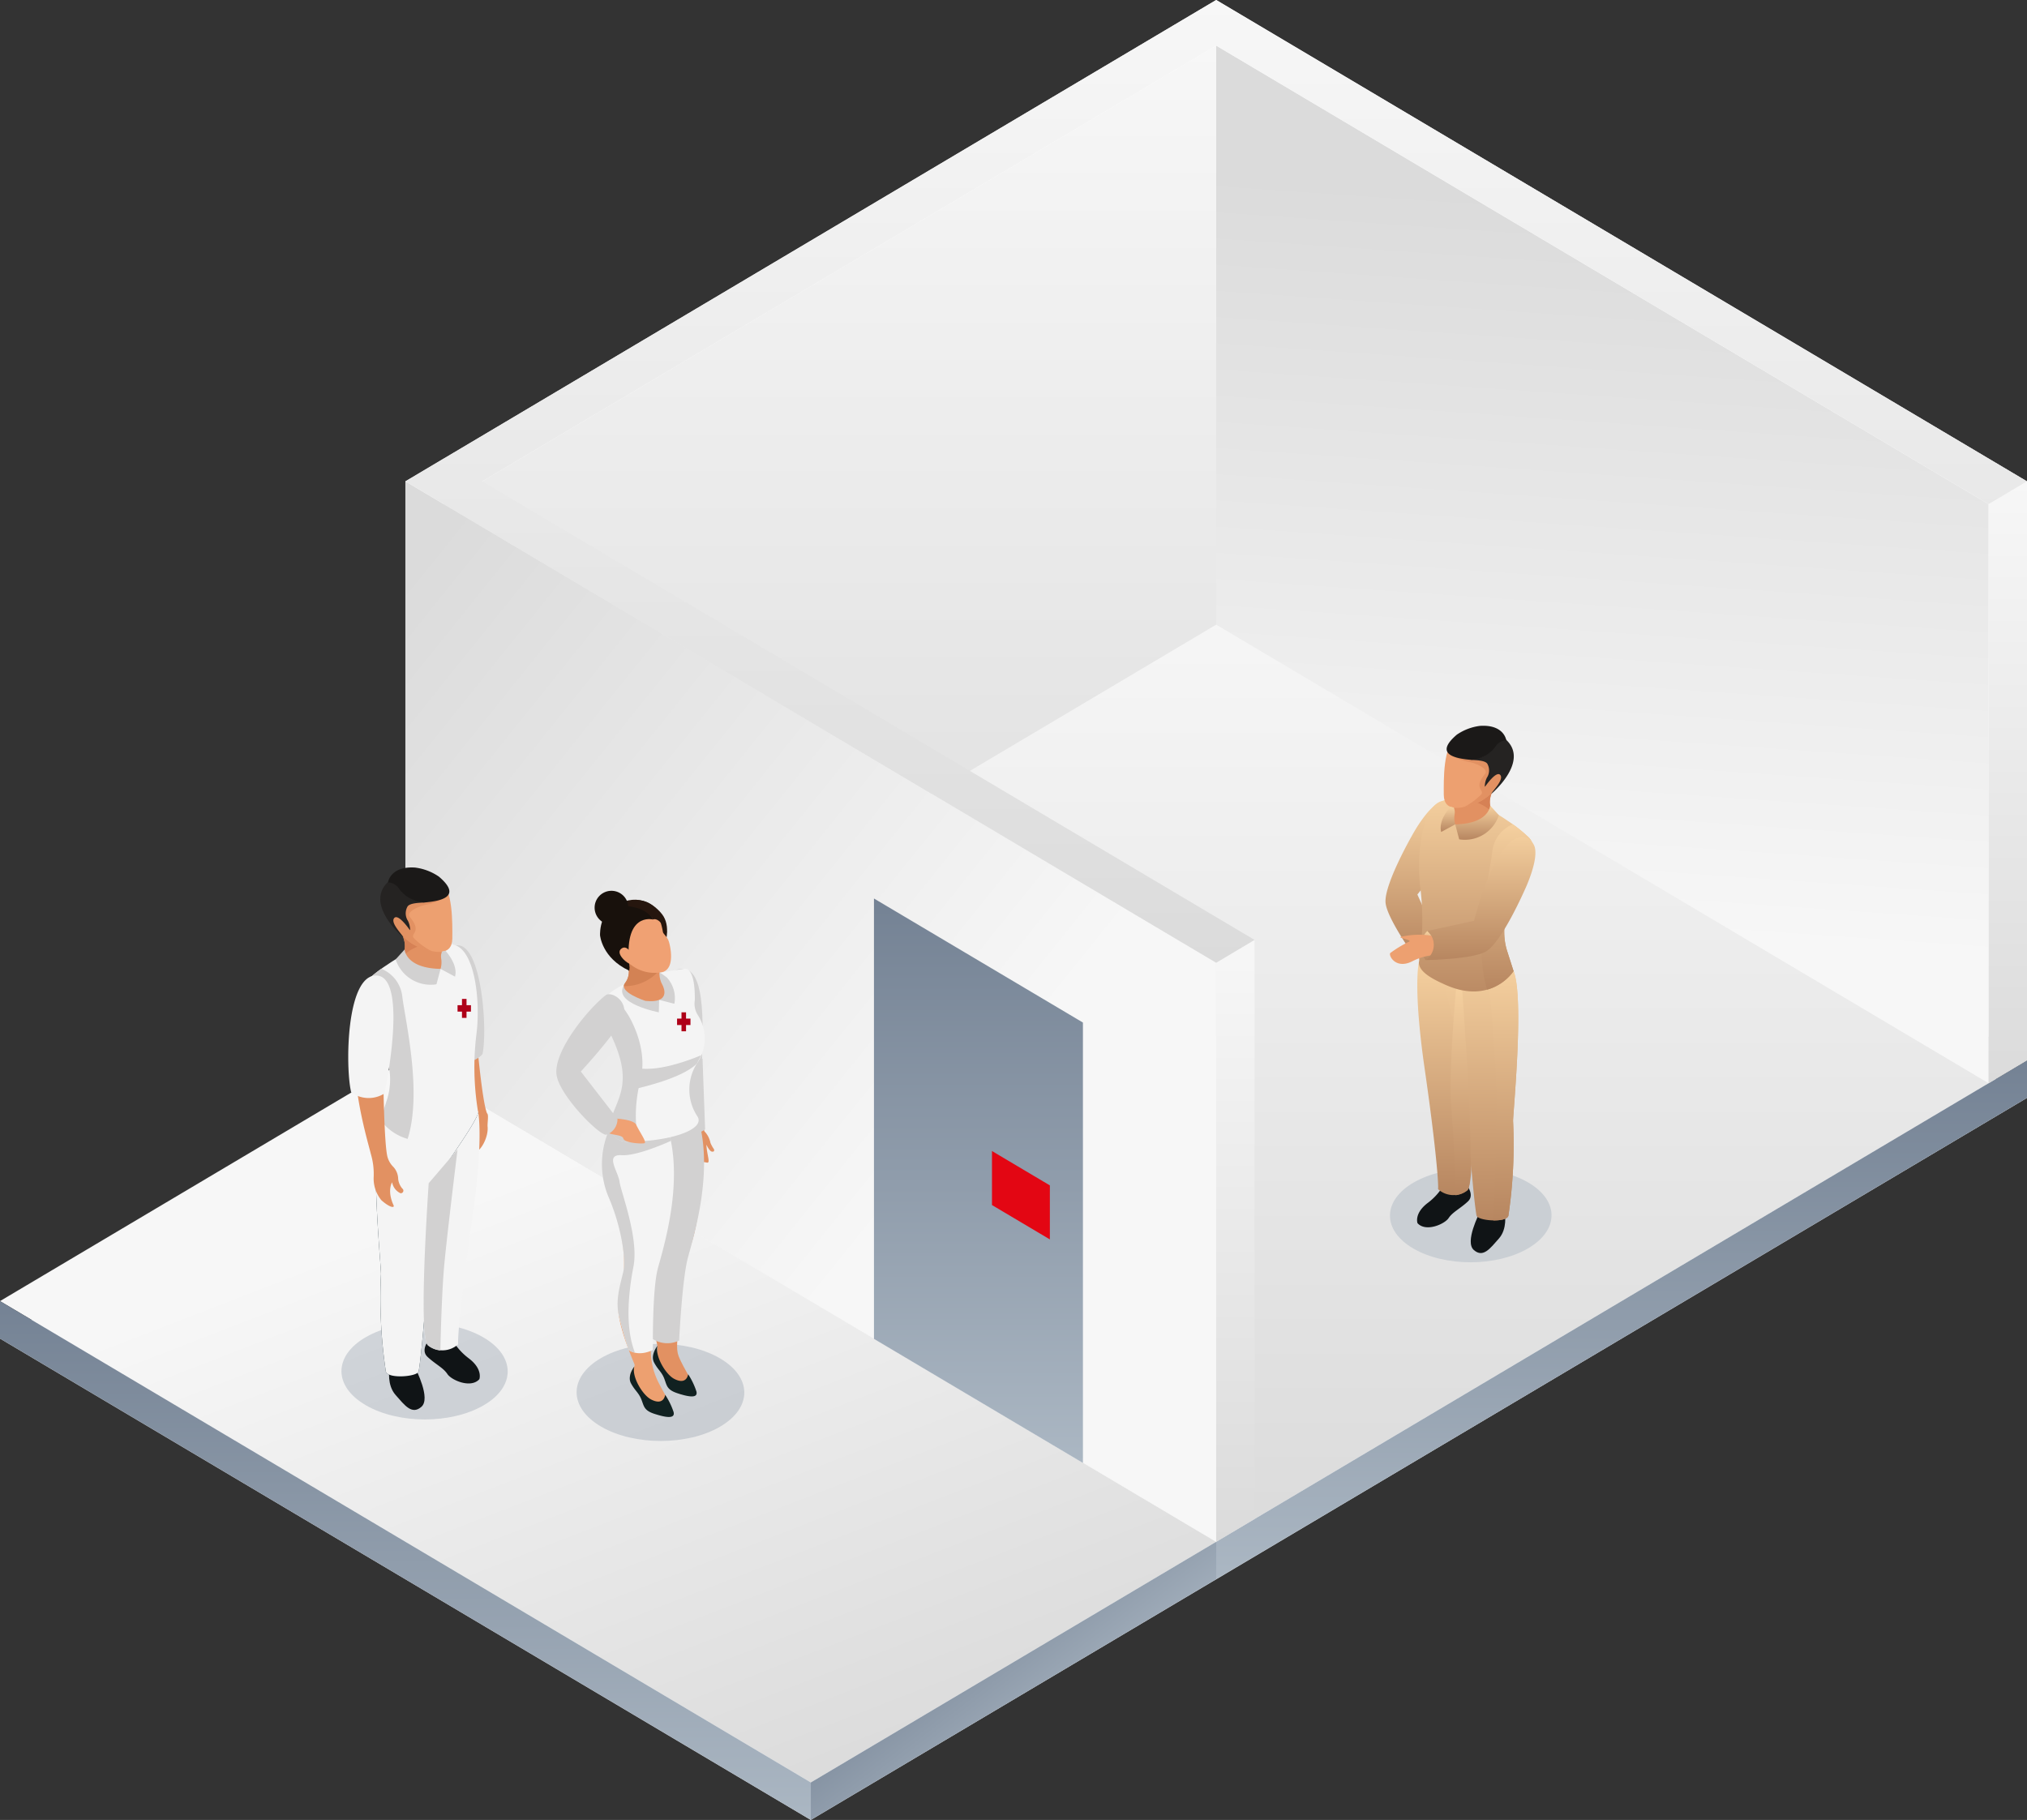 <?xml version="1.0"?>
<svg xmlns="http://www.w3.org/2000/svg" xmlns:xlink="http://www.w3.org/1999/xlink" width="398.935" height="358.229" viewBox="0 0 398.935 358.229">
  <rect x="0" y="0" width="398.935" height="358.229" fill="#333333" stroke="none"/>
  <defs>
    <linearGradient id="linear-gradient" x1="0.5" x2="0.5" y2="1" gradientUnits="objectBoundingBox">
      <stop offset="0" stop-color="#f7f7f7"/>
      <stop offset="1" stop-color="#dbdbdb"/>
    </linearGradient>
    <linearGradient id="linear-gradient-2" x1="0.5" x2="0.5" y2="1" gradientUnits="objectBoundingBox">
      <stop offset="0" stop-color="#748294"/>
      <stop offset="1" stop-color="#abb7c3"/>
    </linearGradient>
    <linearGradient id="linear-gradient-3" x1="0.385" y1="0.185" x2="0.853" y2="0.903" xlink:href="#linear-gradient"/>
    <linearGradient id="linear-gradient-5" x2="0.945" y2="0.396" xlink:href="#linear-gradient-2"/>
    <linearGradient id="linear-gradient-7" x1="0.724" y1="0.576" x2="0.138" y2="-0.045" xlink:href="#linear-gradient"/>
    <linearGradient id="linear-gradient-9" x1="0.386" y1="0.848" x2="0.422" y2="0.146" xlink:href="#linear-gradient"/>
    <linearGradient id="linear-gradient-13" x1="0.5" x2="0.5" y2="1" gradientUnits="objectBoundingBox">
      <stop offset="0" stop-color="#f5d09f"/>
      <stop offset="1" stop-color="#b78660"/>
    </linearGradient>
  </defs>
  <g id="Gruppe_845" data-name="Gruppe 845" transform="translate(-5054.597 -308)">
    <g id="Gruppe_830" data-name="Gruppe 830">
      <path id="Pfad_713" data-name="Pfad 713" d="M344.84,278.731l6.791-3.921,27.164,15.683,27.164-15.683,6.791,3.921-33.955,19.6Z" transform="translate(4889.778 260.377)" fill="#464545"/>
      <path id="Pfad_714" data-name="Pfad 714" d="M344.84,300.176V284.493l33.955,19.6,33.955-19.6v15.683l-33.955,19.6Z" transform="translate(4889.778 270.024)" fill="#464545"/>
      <g id="Gruppe_374" data-name="Gruppe 374" transform="translate(5134.384 421.98)">
        <path id="Pfad_715" data-name="Pfad 715" d="M454.2,411.3,294.63,316.547,454.2,221.8l159.574,94.749Z" transform="translate(-294.63 -214.421)" fill="#fff"/>
        <path id="Pfad_716" data-name="Pfad 716" d="M454.2,407.6,294.63,312.852,454.2,218.1l159.574,94.749Z" transform="translate(-294.63 -218.103)" fill="url(#linear-gradient)"/>
        <path id="Pfad_717" data-name="Pfad 717" d="M454.2,360.314,294.63,265.564v7.376L454.2,367.69Z" transform="translate(-294.63 -170.815)" fill="#fff"/>
        <path id="Pfad_718" data-name="Pfad 718" d="M374.564,360.314l159.574-94.749v7.376L374.564,367.69Z" transform="translate(-214.99 -170.815)" fill="url(#linear-gradient-2)"/>
      </g>
      <g id="Gruppe_375" data-name="Gruppe 375" transform="translate(5054.597 516.729)">
        <path id="Pfad_719" data-name="Pfad 719" d="M414.237,411.383,254.663,316.634l79.787-47.375,159.574,94.749Z" transform="translate(-254.663 -261.883)" fill="#fff"/>
        <path id="Pfad_720" data-name="Pfad 720" d="M414.237,407.688,254.663,312.939l79.787-47.375,159.574,94.749Z" transform="translate(-254.663 -265.564)" fill="url(#linear-gradient-3)"/>
        <path id="Pfad_721" data-name="Pfad 721" d="M414.237,384.044,254.663,289.3v7.376l159.574,94.749Z" transform="translate(-254.663 -241.921)" fill="url(#linear-gradient-2)"/>
        <path id="Pfad_722" data-name="Pfad 722" d="M334.6,360.4l79.787-47.375V320.4L334.6,367.777Z" transform="translate(-175.023 -218.277)" fill="url(#linear-gradient-5)"/>
      </g>
      <path id="Pfad_723" data-name="Pfad 723" d="M454.2,161.008,294.63,255.757v113.98L454.2,274.988Z" transform="translate(4839.753 146.992)" fill="#fff"/>
      <path id="Pfad_724" data-name="Pfad 724" d="M450.436,165.5,298.412,255.77V369.75l152.024-90.266Z" transform="translate(4843.521 151.472)" fill="url(#linear-gradient)"/>
      <path id="Pfad_725" data-name="Pfad 725" d="M294.63,208.47l7.55,4.493v113.98l-7.55-4.493Z" transform="translate(4839.753 194.28)" fill="#fff"/>
      <path id="Pfad_726" data-name="Pfad 726" d="M374.564,161.008l159.574,94.749v113.98L374.564,274.988Z" transform="translate(4919.394 146.992)" fill="#fff"/>
      <path id="Pfad_727" data-name="Pfad 727" d="M294.63,208.47,454.2,303.219V417.2L294.63,322.449Z" transform="translate(4839.753 194.28)" fill="url(#linear-gradient-7)"/>
      <path id="Pfad_728" data-name="Pfad 728" d="M340.825,249.6l41.125,24.418V360.7l-41.125-24.418Z" transform="translate(4885.778 235.259)" fill="url(#linear-gradient-2)"/>
      <path id="Pfad_729" data-name="Pfad 729" d="M352.459,274.5l11.393,6.765V291.9l-11.393-6.765Z" transform="translate(4897.37 260.064)" fill="#e30613"/>
      <path id="Pfad_730" data-name="Pfad 730" d="M374.564,165.5,526.589,255.77V369.75L374.564,279.484Z" transform="translate(4919.394 151.472)" fill="url(#linear-gradient-9)"/>
      <path id="Pfad_731" data-name="Pfad 731" d="M458.266,208.47l-7.55,4.493v113.98l7.55-4.493Z" transform="translate(4995.266 194.28)" fill="url(#linear-gradient)"/>
      <path id="Pfad_732" data-name="Pfad 732" d="M382.114,253.68l-7.55,4.493v113.98l7.55-4.493Z" transform="translate(4919.394 239.325)" fill="url(#linear-gradient)"/>
      <path id="Pfad_733" data-name="Pfad 733" d="M606.228,260.25l7.55-4.493L454.2,161.008,302.189,251.269l-.009-.005-7.5,4.463-.052.031,7.55,4.493.009-.005L454.2,350.506l7.55-4.493L309.748,255.757,454.2,169.984Z" transform="translate(4839.753 146.992)" fill="url(#linear-gradient)"/>
    </g>
    <g id="Gruppe_381" data-name="Gruppe 381" transform="translate(5327.279 450.862)">
      <g id="Gruppe_376" data-name="Gruppe 376" transform="translate(0 14.807)">
        <path id="Pfad_734" data-name="Pfad 734" d="M398.539,253.544a4.267,4.267,0,0,1-4.408,3.675S393.574,252.828,398.539,253.544Z" transform="translate(-388.409 -226.559)" fill="#8fa08d"/>
        <path id="Pfad_735" data-name="Pfad 735" d="M393.852,255.338a11.823,11.823,0,0,1,2.076,5.1c.689,3.474,3.739,2.933,3.853,2.356a22.74,22.74,0,0,0-.389-4.262c-.186-.91,2.206,1.649,1.653.547a15.959,15.959,0,0,0-4.286-5.7C394.439,251.671,393.3,253.318,393.852,255.338Z" transform="translate(-388.805 -227.357)" fill="#eda070"/>
        <path id="Pfad_736" data-name="Pfad 736" d="M402.573,240.038c2.783-.447,3.266,2.174,3.18,3.318-.361,4.721-5.434,11.585-8.223,15.034h0l3.855,8.582a3.594,3.594,0,0,0-4.408,3.675s-5.5-7.658-5.714-10.688c-.254-3.623,5.139-13.044,5.139-13.044S399.791,240.488,402.573,240.038Z" transform="translate(-391.256 -239.988)" fill="url(#linear-gradient-13)"/>
      </g>
      <g id="Gruppe_377" data-name="Gruppe 377" transform="translate(0.878 87.184)">
        <path id="Pfad_737" data-name="Pfad 737" d="M396.388,278.94c-6.229,3.6-6.26,9.425-.072,13.022s16.256,3.6,22.485,0,6.262-9.427.074-13.022S402.616,275.343,396.388,278.94Z" transform="translate(-391.695 -276.242)" fill="#cacfd4"/>
      </g>
      <path id="Pfad_738" data-name="Pfad 738" d="M403.828,278.034s2.07,2.164.539,3.591-3,2.074-3.791,3.27-4.494,2.813-6.123,1c0,0-.711-1.89,1.98-3.957a11.947,11.947,0,0,0,3.6-4.314C400.68,276.735,403.828,278.034,403.828,278.034Z" transform="translate(-388.154 -187.993)" fill="#101416"/>
      <path id="Pfad_739" data-name="Pfad 739" d="M394.7,255.9s-1.206,4.719,1.146,20.985c2.022,13.976,2.775,22.4,2.629,23.65a4.483,4.483,0,0,0,5.761.228c2.094-1.629.144-40.244.144-40.244S396.533,259.786,394.7,255.9Z" transform="translate(-388.132 -209.324)" fill="url(#linear-gradient-13)"/>
      <path id="Pfad_740" data-name="Pfad 740" d="M406.375,280.976s.533,2.951-1.18,4.879-3.088,3.859-4.927,2.252,1.05-7.121,1.228-7.58S406.375,280.976,406.375,280.976Z" transform="translate(-382.884 -184.919)" fill="#101416"/>
      <path id="Pfad_741" data-name="Pfad 741" d="M410.879,287.3a95.43,95.43,0,0,1-.916,18.608c-.269,1.5-6.1,1.054-6.286,0-.962-5.6-2.36-28.142-2.769-30.424,1.1-.036,0,0,0,0-.23-1.268-.7-6.161-1.6-7.75-.972-1.709-2.39-10.411-2.541-12.016.062.094,13.828,1.142,14.21,2.088C413.113,263.152,410.833,286.13,410.879,287.3Z" transform="translate(-385.769 -209.512)" fill="url(#linear-gradient-13)"/>
      <path id="Pfad_742" data-name="Pfad 742" d="M400.972,298.18a4.32,4.32,0,0,1-2.354.958c-.072-3.264-.3-11.832-.8-16.981-.633-6.456.938-23.658.938-23.658l1.226.341C400.527,267.011,402.667,296.86,400.972,298.18Z" transform="translate(-384.867 -206.737)" fill="url(#linear-gradient-13)"/>
      <path id="Pfad_743" data-name="Pfad 743" d="M406.392,257.143c2.14,5.35-.14,28.328-.094,29.5a95.43,95.43,0,0,1-.916,18.608c-.128.715-1.527.984-2.973.958.326-7.117.825-19.985.549-27.15-.393-10.257-1.6-20.778-1.6-20.778l2.328-1.9C405.208,256.626,406.29,256.887,406.392,257.143Z" transform="translate(-381.187 -208.852)" fill="url(#linear-gradient-13)"/>
      <path id="Pfad_744" data-name="Pfad 744" d="M408.66,241.971a31.25,31.25,0,0,1,3.274,1.99,27.715,27.715,0,0,1,4.334,3.44c.391.473,1.781,1.653-1.475,8.063,0,0-5.129,7.131-2.871,14.206l1.26,3.941s-4.312,6.788-13.441,2.681c-1.851-.836-5.216-2.344-5.195-4.392a51.89,51.89,0,0,0,.317-14.425c-.862-6.24.164-16.414,4.312-17.366C399.176,240.108,401.647,238.819,408.66,241.971Z" transform="translate(-387.977 -225.32)" fill="url(#linear-gradient-13)"/>
      <g id="Gruppe_379" data-name="Gruppe 379" transform="translate(11.464)">
        <path id="Pfad_745" data-name="Pfad 745" d="M407.25,237.979s-2.954,3.138-1.515,5.849c.807,1.515-2.172,4.274-6.286,3.292,0,0-1.783-.773-1.475-1.417.693-1.447.232-2.42-.227-3.7S407.25,237.979,407.25,237.979Z" transform="translate(-396.269 -227.182)" fill="#e29162"/>
        <path id="Pfad_746" data-name="Pfad 746" d="M403.8,243.76a1.031,1.031,0,0,1,.126.591c-1.29-1.853-4.256-2.493-4.256-2.493l4.7-3.677c.168-.054.317-.1.445-.134l.048.415C404.1,239.474,402.723,241.738,403.8,243.76Z" transform="translate(-394.335 -227.114)" fill="#d68155"/>
        <g id="Gruppe_378" data-name="Gruppe 378" transform="translate(0 0.534)">
          <path id="Pfad_747" data-name="Pfad 747" d="M409.184,241.26s-1.827,4.518-5.412,6.089c-3.2,1.385-6.736,2.056-6.768-1.461-.016-2.8-.154-9.94,2.481-10.91,3.4-1.262,4.907-3.27,8.257-1.34C407.742,233.638,411.5,236.216,409.184,241.26Z" transform="translate(-396.998 -232.838)" fill="#eda070"/>
          <path id="Pfad_748" data-name="Pfad 748" d="M408.622,240.856a10.691,10.691,0,0,1-5.418,6.153,14.338,14.338,0,0,1-2.955.978,13.216,13.216,0,0,0,3.312-2.33c1.4-1.154-1.593-1.132.986-4.26.882-1.066-2.036-2.15-2.775-2.294-4.386-.878-4.278-2.248-4.182-3.336.172-.445.375.092.6-.284l.543-.725c.066-.07.13-.134.186-.186a14.107,14.107,0,0,1,1.7-1.33c1.871.363,7.213,1.4,7.321,1.451.066.022.767,1.439,1.429,2.775A7.323,7.323,0,0,1,408.622,240.856Z" transform="translate(-396.436 -232.434)" fill="#e29162"/>
          <path id="Pfad_749" data-name="Pfad 749" d="M403.728,244.64c-.006-.363,2.453-2.659,1.785-3.645-.737-1.094-2.9,2.054-3.03,2.224s-.058-.974.363-1.769a2.617,2.617,0,0,0,.046-2.765c-.509-.645-2.212-.659-3.228-.729.9-.381,2.579-.286,3.4-1.557a4.948,4.948,0,0,1,3.434-2.505C411.385,238.21,403.728,244.64,403.728,244.64Z" transform="translate(-394.343 -231.786)" fill="#252322"/>
        </g>
        <path id="Pfad_750" data-name="Pfad 750" d="M402.033,239.275a6.453,6.453,0,0,0,4.819-2.551,2.66,2.66,0,0,1,2.166-1.3s-.4-3.144-5.17-2.837a10.316,10.316,0,0,0-4.556,1.727C394.471,238.409,399.524,239.032,402.033,239.275Z" transform="translate(-396.713 -232.57)" fill="#1b1918"/>
      </g>
      <path id="Pfad_751" data-name="Pfad 751" d="M405.007,240.434s-.166,3.591-6.879,3.707l.783,2.945a7.037,7.037,0,0,0,7.808-4.757Z" transform="translate(-384.409 -224.736)" fill="url(#linear-gradient-13)"/>
      <path id="Pfad_752" data-name="Pfad 752" d="M399.558,244.021a4.613,4.613,0,0,1-.106-2.072,2.078,2.078,0,0,0-.076-.944l-.07-.287-.671-.162s-2.467,2.573-1.841,4.961Z" transform="translate(-385.838 -224.615)" fill="url(#linear-gradient-13)"/>
      <path id="Pfad_753" data-name="Pfad 753" d="M410.125,244.975c.391.473,1.781,1.653-1.475,8.063,0,0-5.129,7.131-2.871,14.206l1.26,3.941a9.6,9.6,0,0,1-5.188,3.641c-2.783-8.71.329-22.125,1-27.074a6.482,6.482,0,0,1,4.035-5.47A25.943,25.943,0,0,1,410.125,244.975Z" transform="translate(-381.834 -222.894)" fill="url(#linear-gradient-13)"/>
      <g id="Gruppe_380" data-name="Gruppe 380" transform="translate(0.877 21.9)">
        <path id="Pfad_754" data-name="Pfad 754" d="M396.028,252.8a4.267,4.267,0,0,0-.333,5.729S399.555,256.367,396.028,252.8Z" transform="translate(-388.665 -234.315)" fill="url(#linear-gradient-13)"/>
        <path id="Pfad_755" data-name="Pfad 755" d="M401.277,257.117a11.843,11.843,0,0,0-5.332,1.362c-3.2,1.509-4.58-1.264-4.184-1.7a22.732,22.732,0,0,1,3.661-2.218c.843-.393-2.637-.795-1.423-1.006a15.947,15.947,0,0,1,7.133.06C403.881,254.466,403.232,256.361,401.277,257.117Z" transform="translate(-391.695 -233.953)" fill="#eda070"/>
        <path id="Pfad_756" data-name="Pfad 756" d="M416.5,245.063c-1.294-2.5-3.687-1.335-4.558-.585-3.581,3.1-6.087,11.253-7.2,15.547h0l-9.2,2a3.593,3.593,0,0,1-.333,5.729s9.427-.128,11.99-1.759c3.064-1.948,7.436-11.884,7.436-11.884S417.8,247.568,416.5,245.063Z" transform="translate(-388.187 -243.54)" fill="url(#linear-gradient-13)"/>
      </g>
    </g>
    <g id="Gruppe_390" data-name="Gruppe 390" transform="translate(5121.8 478.747)">
      <g id="Gruppe_388" data-name="Gruppe 388">
        <g id="Gruppe_382" data-name="Gruppe 382" transform="translate(19.141 15.328)">
          <path id="Pfad_757" data-name="Pfad 757" d="M307.151,286.78c-.92-2.078-1.978-13.843-1.978-13.843a62.955,62.955,0,0,0-.3-13.335c-.972-6.239-5.252-4.723-5.252-4.723-3.008,1-.407,11.984.11,15.739.962,6.975,4.34,15.14,5.089,17.039a12.676,12.676,0,0,0-.03,2.489c.763,4.238-1.385,3.891.16,4.111.854.12,2.567-2.795,2.3-4.957C307.249,288.249,307.5,287.066,307.151,286.78Z" transform="translate(-297.641 -253.718)" fill="#e29162"/>
          <path id="Pfad_758" data-name="Pfad 758" d="M301.74,254.221c4.689.232,5.791,16.681,4.793,21.4a4.584,4.584,0,0,1-5.9.838S293.838,253.832,301.74,254.221Z" transform="translate(-297.915 -254.217)" fill="#d2d1d1"/>
        </g>
        <g id="Gruppe_384" data-name="Gruppe 384" transform="translate(0 89.702)">
          <g id="Gruppe_383" data-name="Gruppe 383">
            <path id="Pfad_759" data-name="Pfad 759" d="M316.216,294.247c6.408,3.7,6.442,9.7.074,13.4s-16.725,3.7-23.133,0-6.444-9.7-.076-13.4S309.806,290.546,316.216,294.247Z" transform="translate(-288.327 -291.471)" fill="#7c8b9c" opacity="0.3"/>
          </g>
        </g>
        <path id="Pfad_760" data-name="Pfad 760" d="M297.655,293.316s-2.128,2.224-.553,3.693,3.09,2.134,3.9,3.366,4.623,2.895,6.3,1.026c0,0,.733-1.944-2.038-4.07a12.3,12.3,0,0,1-3.7-4.438C300.895,291.977,297.655,293.316,297.655,293.316Z" transform="translate(-280.163 -200.673)" fill="#101416"/>
        <path id="Pfad_761" data-name="Pfad 761" d="M307.115,270.545s1.242,4.855-1.18,21.59c-2.078,14.382-2.855,23.05-2.705,24.333a4.607,4.607,0,0,1-5.925.236c-2.156-1.677.347-35.135.347-35.135S305.23,274.54,307.115,270.545Z" transform="translate(-280.254 -222.619)" fill="#f4f4f4"/>
        <path id="Pfad_762" data-name="Pfad 762" d="M293.1,296.341s-.547,3.036,1.216,5.021,3.176,3.971,5.069,2.316-1.08-7.325-1.264-7.8S293.1,296.341,293.1,296.341Z" transform="translate(-283.651 -197.511)" fill="#101416"/>
        <path id="Pfad_763" data-name="Pfad 763" d="M292.745,302.477a98.049,98.049,0,0,0,.944,19.145c.275,1.543,6.28,1.086,6.468,0,.988-5.757,2.426-28.955,2.849-31.3-1.136-.036,0,0,0,0,.236-1.3.715-6.338,1.647-7.973,1-1.759,7.013-9.974,7.169-11.625-.062.1-18.781.435-19.173,1.411C290.447,277.633,292.793,301.276,292.745,302.477Z" transform="translate(-284.961 -222.445)" fill="#09202a"/>
        <path id="Pfad_764" data-name="Pfad 764" d="M292.745,302.477a98.049,98.049,0,0,0,.944,19.145c.275,1.543,6.28,1.086,6.468,0,.988-5.757,2.426-28.955,2.849-31.3-1.136-.036,0,0,0,0,.236-1.3.715-6.338,1.647-7.973,1-1.759,7.013-9.974,7.169-11.625-.062.1-18.781.435-19.173,1.411C290.447,277.633,292.793,301.276,292.745,302.477Z" transform="translate(-284.961 -222.445)" fill="#f4f4f4"/>
        <path id="Pfad_765" data-name="Pfad 765" d="M298.738,256.211a32.665,32.665,0,0,0-3.368,2.046,28.684,28.684,0,0,0-4.46,3.539c-.4.487-1.831,1.7,1.517,8.295,0,0,5.278,7.339,2.955,14.617l-1.3,4.057s4.436,6.983,13.829,2.757c1.9-.86,5.366-2.412,5.344-4.518a53.509,53.509,0,0,1-.327-14.843c.888-6.42-.168-16.887-4.436-17.867C308.5,254.294,305.953,252.967,298.738,256.211Z" transform="translate(-286.399 -239.079)" fill="#f4f4f4"/>
        <g id="Gruppe_386" data-name="Gruppe 386" transform="translate(7.64)">
          <path id="Pfad_766" data-name="Pfad 766" d="M293.6,252.1s3.042,3.23,1.559,6.019c-.828,1.559,2.236,4.4,6.468,3.386,0,0,1.837-.795,1.519-1.457-.713-1.489-.238-2.491.233-3.809S293.6,252.1,293.6,252.1Z" transform="translate(-290.714 -240.994)" fill="#e29162"/>
          <path id="Pfad_767" data-name="Pfad 767" d="M294.925,258.052a1.07,1.07,0,0,0-.128.609c1.328-1.908,4.378-2.567,4.378-2.567l-4.835-3.783c-.174-.058-.325-.1-.457-.138l-.05.425C294.624,253.64,296.035,255.97,294.925,258.052Z" transform="translate(-290.481 -240.924)" fill="#d68155"/>
          <g id="Gruppe_385" data-name="Gruppe 385" transform="translate(0 0.549)">
            <path id="Pfad_768" data-name="Pfad 768" d="M293.366,255.479s1.879,4.649,5.57,6.265c3.288,1.427,6.927,2.118,6.961-1.5.016-2.879.16-10.227-2.551-11.225-3.5-1.3-5.051-3.364-8.5-1.377C294.85,247.637,290.983,250.29,293.366,255.479Z" transform="translate(-291.719 -246.813)" fill="#eda070"/>
            <path id="Pfad_769" data-name="Pfad 769" d="M293.368,255.062a11.007,11.007,0,0,0,5.576,6.33,14.564,14.564,0,0,0,3.038,1.008,13.676,13.676,0,0,1-3.408-2.4c-1.441-1.186,1.641-1.162-1.014-4.382-.908-1.094,2.1-2.212,2.855-2.36,4.514-.9,4.4-2.314,4.306-3.434-.18-.457-.387.1-.625-.292l-.559-.745c-.068-.072-.134-.138-.19-.192a14.245,14.245,0,0,0-1.753-1.365c-1.924.371-7.422,1.441-7.532,1.491-.068.022-.789,1.481-1.469,2.857A7.5,7.5,0,0,0,293.368,255.062Z" transform="translate(-291.721 -246.396)" fill="#e29162"/>
            <path id="Pfad_770" data-name="Pfad 770" d="M296.684,258.958c.006-.375-2.523-2.737-1.837-3.751.757-1.126,2.989,2.112,3.118,2.288s.06-1-.375-1.819a2.7,2.7,0,0,1-.046-2.847c.523-.663,2.276-.679,3.32-.751-.926-.391-2.653-.293-3.5-1.6a5.088,5.088,0,0,0-3.531-2.579C288.8,252.34,296.684,258.958,296.684,258.958Z" transform="translate(-292.154 -245.731)" fill="#252322"/>
          </g>
          <path id="Pfad_771" data-name="Pfad 771" d="M300.1,253.435a6.633,6.633,0,0,1-4.957-2.625,2.738,2.738,0,0,0-2.228-1.332s.407-3.234,5.32-2.919a10.6,10.6,0,0,1,4.685,1.777C307.884,252.545,302.686,253.188,300.1,253.435Z" transform="translate(-291.392 -246.538)" fill="#1b1918"/>
        </g>
        <path id="Pfad_772" data-name="Pfad 772" d="M295.429,254.629s.172,3.693,7.081,3.813l-.809,3.032a7.238,7.238,0,0,1-8.031-4.9Z" transform="translate(-283.004 -238.477)" fill="#d2d1d1"/>
        <path id="Pfad_773" data-name="Pfad 773" d="M298.1,258.318a4.767,4.767,0,0,0,.108-2.13,2.143,2.143,0,0,1,.076-.972l.074-.3.689-.168s2.539,2.647,1.895,5.1Z" transform="translate(-278.592 -238.353)" fill="#d2d1d1"/>
        <path id="Pfad_774" data-name="Pfad 774" d="M297.3,312.909a4.444,4.444,0,0,0,2.422.986c.072-3.358.3-12.176.823-17.472.651-6.644,2.553-22.069,2.553-22.069l-5.674,6.622C296.868,289.382,295.56,311.551,297.3,312.909Z" transform="translate(-280.254 -218.824)" fill="#d2d1d1"/>
        <path id="Pfad_775" data-name="Pfad 775" d="M290.911,259.3c-.4.487-1.831,1.7,1.517,8.295,0,0,5.278,7.339,2.955,14.617l-1.3,4.057a9.87,9.87,0,0,0,5.338,3.745c2.863-8.962-.339-22.764-1.032-27.857a6.67,6.67,0,0,0-4.15-5.628A27.115,27.115,0,0,0,290.911,259.3Z" transform="translate(-286.399 -236.583)" fill="#d2d1d1"/>
        <g id="Gruppe_387" data-name="Gruppe 387" transform="translate(1.335 21.269)">
          <path id="Pfad_776" data-name="Pfad 776" d="M292.939,257.556s3.883-1.543,4,5.21a65.276,65.276,0,0,1-1.695,14.162s.152,13.521.848,15.829a4.4,4.4,0,0,0,1.154,1.916,3.6,3.6,0,0,1,.93,2.356,3.541,3.541,0,0,0,.807,1.883.51.51,0,0,1-.359.924,2.935,2.935,0,0,1-1.639-2.158s-1.054,1.625.284,4.53c.244.527-.613.569-2.378-.974a6.722,6.722,0,0,1-1.533-4.673,13.825,13.825,0,0,0-.579-4.516c-.385-1.7-3.138-10.6-3.13-18.414C289.647,269.576,289.5,258.147,292.939,257.556Z" transform="translate(-288.349 -256.981)" fill="#e29162"/>
          <path id="Pfad_777" data-name="Pfad 777" d="M294.372,257.194c-5.8.186-5.973,18.087-4.8,22.988a5.821,5.821,0,0,0,6.584.206S301.058,256.98,294.372,257.194Z" transform="translate(-288.996 -257.192)" fill="#f4f4f4"/>
        </g>
      </g>
      <g id="Gruppe_389" data-name="Gruppe 389" transform="translate(22.848 25.878)">
        <rect id="Rechteck_116" data-name="Rechteck 116" width="0.894" height="3.731" transform="translate(0.872)" fill="#ae0018"/>
        <rect id="Rechteck_117" data-name="Rechteck 117" width="1.264" height="2.637" transform="translate(0 2.498) rotate(-90)" fill="#ae0018"/>
      </g>
    </g>
    <g id="Gruppe_409" data-name="Gruppe 409" transform="translate(5164.087 483.342)">
      <g id="Gruppe_407" data-name="Gruppe 407">
        <g id="Gruppe_391" data-name="Gruppe 391" transform="translate(21.375 15.346)">
          <path id="Pfad_778" data-name="Pfad 778" d="M329.3,291.506a7.007,7.007,0,0,1-.591-1.1,4.546,4.546,0,0,0-1.188-2.284c-.7-1.986-1.006-13.555-1.006-13.555a110.205,110.205,0,0,0-.094-12.5c-.455-5.835-4.264-5.1-4.264-5.1-2.851.709-.725,11.569-.513,15.076.4,6.514,2.945,14.3,3.5,16.106a11.83,11.83,0,0,0-.206,2.3c.407,3.975,1.647,3.518,3.058,3.831.781.172,0-1.517-.092-3.535.248.509.691,1.3,1.074,1.371C329.554,292.219,329.5,291.714,329.3,291.506Z" transform="translate(-319.746 -256.124)" fill="#e29162"/>
          <path id="Pfad_779" data-name="Pfad 779" d="M323.933,256.549c5.121.563,3.414,15.825,3.47,22.534,0,0-1.781.407-5.079-1.659C322.324,277.424,316.644,255.748,323.933,256.549Z" transform="translate(-320.216 -256.527)" fill="#d2d1d1"/>
          <path id="Pfad_780" data-name="Pfad 780" d="M321.187,267.437l1.795,12.473a4.375,4.375,0,0,0,4.178-.591l-.511-13.94Z" transform="translate(-319.249 -247.708)" fill="#d2d1d1"/>
        </g>
        <g id="Gruppe_392" data-name="Gruppe 392" transform="translate(3.993 89.181)">
          <path id="Pfad_781" data-name="Pfad 781" d="M339.641,296.314c6.464,3.733,6.5,9.782.076,13.515s-16.871,3.733-23.335,0-6.5-9.782-.076-13.515S333.176,292.579,339.641,296.314Z" transform="translate(-311.51 -293.513)" fill="#7c8b9c" opacity="0.3"/>
        </g>
        <path id="Pfad_782" data-name="Pfad 782" d="M318.183,277.44s-.589-1.986,1.246,8.363c0,0,1.958,7.993.313,12.723-1.188,3.41-1.585,5.6,1.052,17.121.369,1.619-1.24,3.981,1.751,5.9,2.406,1.539.88,5.149,4.915,3.42,1.378-.589-.992-3.873-1.972-5.983-.725-1.565-1.094-2.036-.385-7.133.26-1.875.369-11.461,2.074-15.162s3.659-17.62,1.34-25.268C328.516,271.415,324.22,276.993,318.183,277.44Z" transform="translate(-300.957 -226.348)" fill="#e29162"/>
        <g id="Gruppe_393" data-name="Gruppe 393" transform="translate(19.006 89.547)">
          <path id="Pfad_783" data-name="Pfad 783" d="M319.94,293.7s-1.457,1.809-.685,3.28,1.489,1.835,2.008,3.174.469,2.188,2.563,2.883,4.122,1.116,3.773-.329a14.064,14.064,0,0,0-1.631-3.4s-.24,2.224-2.759.9C321.486,299.3,319.375,295.6,319.94,293.7Z" transform="translate(-319.03 -293.696)" fill="#112121"/>
        </g>
        <path id="Pfad_784" data-name="Pfad 784" d="M316.069,274.024a23.579,23.579,0,0,0,0,14.172s2.228,7.75.914,12.477c-.946,3.41-1.9,5.833,2.426,16.2.485,1.162-2.723,1.853,1.044,4.923,1.453,1.184,2.645,6.556,5.54,4.358,1.17-.89.2-1.7-1.745-5.464a13.991,13.991,0,0,1-1.579-7.211c.265-3.753-.214-11.271,1.208-14.99s4.055-15.889,2.442-24.463C326.318,274.024,318.875,278.017,316.069,274.024Z" transform="translate(-304.055 -223.748)" fill="#eda070"/>
        <g id="Gruppe_394" data-name="Gruppe 394" transform="translate(14.456 93.654)">
          <path id="Pfad_785" data-name="Pfad 785" d="M317.641,295.753s-1.441,1.821-.657,3.284,1.5,1.823,2.036,3.156.487,2.186,2.585,2.863,4.13,1.082,3.769-.359a13.907,13.907,0,0,0-1.657-3.388s-.222,2.224-2.755.922C319.232,301.343,317.09,297.66,317.641,295.753Z" transform="translate(-316.751 -295.753)" fill="#112121"/>
        </g>
        <path id="Pfad_786" data-name="Pfad 786" d="M318.621,274.777s-2.655,3.9-.509,10.014,3.1,11.617,2.915,13.5-1.853,5.769-1.064,9.253a26.239,26.239,0,0,1,.535,6.863,5.4,5.4,0,0,0,5.444.473s.593-12.172,1.753-16.42,5.009-16.7,2.07-27.04A36.229,36.229,0,0,1,318.621,274.777Z" transform="translate(-301.773 -226.348)" fill="#d2d1d1"/>
        <path id="Pfad_787" data-name="Pfad 787" d="M315.95,271.845a16.785,16.785,0,0,0-.515,14.669c2.515,5.977,3.1,11.617,2.915,13.5s-1.853,5.769-1.064,9.253,2,7.043,2,7.043,1.685,1.419,4.745,0c0,0-.172-11.878.986-16.126s5.011-16.7,2.072-27.038A17.641,17.641,0,0,1,315.95,271.845Z" transform="translate(-305.021 -225.919)" fill="#f4f4f4"/>
        <path id="Pfad_788" data-name="Pfad 788" d="M327.082,273.141a17.641,17.641,0,0,1-11.131-1.3,16.785,16.785,0,0,0-.515,14.669c2.515,5.977,3.1,11.617,2.915,13.5s-1.853,5.769-1.064,9.253,2,7.043,2,7.043a3.028,3.028,0,0,0,1.21.529c-1.943-4.939-1.338-11.533-.288-17,1.076-5.61-2.479-14.653-2.759-16.685s-2.945-5.4.431-5.188c2.7.168,7.778-1.958,9.692-2.813q-.2-1.012-.481-2Z" transform="translate(-305.021 -225.919)" fill="#d2d1d1"/>
        <g id="Gruppe_396" data-name="Gruppe 396" transform="translate(8.752 15.331)">
          <g id="Gruppe_395" data-name="Gruppe 395">
            <path id="Pfad_789" data-name="Pfad 789" d="M314.106,263.078s1.859-4.647,16.126-6.522c0,0,2.268-.9,2.164,6.195a4.138,4.138,0,0,0,.641,2.969,8.57,8.57,0,0,1-.226,9.467,9.537,9.537,0,0,0,.076,10.369c1.735,2.585-5.314,5.043-13.882,5.015a3.184,3.184,0,0,1-3.084-4.158c.8-3.3,3.506-6.179,1.8-12.259S313.078,266.157,314.106,263.078Z" transform="translate(-313.893 -256.519)" fill="#f4f4f4"/>
          </g>
        </g>
        <path id="Pfad_790" data-name="Pfad 790" d="M321.406,258.065a5.987,5.987,0,0,1,1.453,5.146l-2.987-.769a11.417,11.417,0,0,0-.447-5.708A14.229,14.229,0,0,1,321.406,258.065Z" transform="translate(-299.629 -240.974)" fill="#d2d1d1"/>
        <path id="Pfad_791" data-name="Pfad 791" d="M323.283,260.876l-.062,2.581s-9.105-1.745-6.873-5.278C316.348,258.179,320.378,261.653,323.283,260.876Z" transform="translate(-303.047 -239.535)" fill="#d2d1d1"/>
        <g id="Gruppe_406" data-name="Gruppe 406" transform="translate(7.537)">
          <g id="Gruppe_405" data-name="Gruppe 405" transform="translate(1.065 1.752)">
            <g id="Gruppe_397" data-name="Gruppe 397" transform="translate(1.722)">
              <path id="Pfad_792" data-name="Pfad 792" d="M322.928,252.829s-5.163,3.813-4.578,9.92c.08.878,1.843,4.7,3.376,4.027,0,0,6.959-9.692,3.436-14.208-2.088-2.677-6.227-4.566-10.481-.477Z" transform="translate(-314.681 -249.717)" fill="#26160e"/>
            </g>
            <g id="Gruppe_400" data-name="Gruppe 400" transform="translate(4.191 8.931)">
              <g id="Gruppe_398" data-name="Gruppe 398">
                <path id="Pfad_793" data-name="Pfad 793" d="M324.322,256.477s-1.787,2.915-.335,5.512c.4.715,1.585,3.723-3.334,3.186,0,0-5.288-1.715-4.053-3.428.828-1.138,1.551-2.711-.683-7.556Z" transform="translate(-315.918 -254.191)" fill="#e49162"/>
              </g>
              <g id="Gruppe_399" data-name="Gruppe 399" transform="translate(0.449 0.367)">
                <path id="Pfad_794" data-name="Pfad 794" d="M316.376,261.564a.793.793,0,0,0-.168.533,8.952,8.952,0,0,0,7.245-3.462l-6.654-4.26h0s-.267.246-.657.651C317.818,259.076,317.141,260.512,316.376,261.564Z" transform="translate(-316.143 -254.375)" fill="#d38254"/>
              </g>
            </g>
            <g id="Gruppe_401" data-name="Gruppe 401" transform="translate(3.342 1.968)">
              <path id="Pfad_795" data-name="Pfad 795" d="M322.56,251.088s1.332.238,1.968,4c.072.413.82.858,1.158,1.864.335,1.022,1.228,5.177-1.132,6a7.58,7.58,0,0,1-8.353-3.827C314.088,255.125,316.841,249.122,322.56,251.088Z" transform="translate(-315.493 -250.703)" fill="#f0a173"/>
            </g>
            <g id="Gruppe_402" data-name="Gruppe 402" transform="translate(0 0.734)">
              <path id="Pfad_796" data-name="Pfad 796" d="M324.224,253.251s-5.963-1.591-4.588,9.457l-.07.617c-5.406-2.511-5.745-6.979-5.745-6.979s-.321-6.374,5.62-6.258C319.441,250.087,323.492,250.941,324.224,253.251Z" transform="translate(-313.818 -250.085)" fill="#18110c"/>
            </g>
            <g id="Gruppe_403" data-name="Gruppe 403" transform="translate(3.027 0.086)">
              <path id="Pfad_797" data-name="Pfad 797" d="M322.713,253.574s1.282-.715,2.747,2.613c0,0-1.308-9.706-10.125-5.262C315.335,250.925,320.915,250.318,322.713,253.574Z" transform="translate(-315.335 -249.761)" fill="#26160e"/>
            </g>
            <g id="Gruppe_404" data-name="Gruppe 404" transform="translate(3.839 9.413)">
              <path id="Pfad_798" data-name="Pfad 798" d="M318.22,255.789s-1-1.98-2.09-1.156c-.347.261-.687.757.054,1.739s2.082,1.771,3.008,1.5Z" transform="translate(-315.742 -254.432)" fill="#f0a173"/>
            </g>
          </g>
          <path id="Pfad_799" data-name="Pfad 799" d="M319.909,251.9a3.317,3.317,0,1,1-3.567-3.048A3.317,3.317,0,0,1,319.909,251.9Z" transform="translate(-313.285 -248.84)" fill="#18110c"/>
        </g>
        <path id="Pfad_800" data-name="Pfad 800" d="M314.074,260.369c-1.026,3.076,1.909,4.993,3.615,11.074s-1,8.962-1.8,12.257a3.184,3.184,0,0,0,3.082,4.158c.844,0,1.681-.024,2.5-.078-1-3.284-.795-7.985.246-12,1.142-4.4-.337-9.016-1.944-12.046-1.383-2.609-3.362-4.558-4.276-4.488C313.054,260.706,314.074,260.369,314.074,260.369Z" transform="translate(-305.173 -238.473)" fill="#d2d1d1"/>
        <path id="Pfad_801" data-name="Pfad 801" d="M315.033,271.269s4.57.046,5.147,1.272c.731,1.547,2.194,3.5,1.6,3.641s-3.929-.054-4.128-.932-3.04-.625-3.07-1.33a3.688,3.688,0,0,1,.258-1.391Z" transform="translate(-304.462 -226.493)" fill="#f0a173"/>
        <path id="Pfad_802" data-name="Pfad 802" d="M319.225,259.231c1.116-.872,4.865,1.306,3.266,4.624s-8.159,10.4-8.159,10.4l7.211,9.317a3.24,3.24,0,0,1-2.118,3.1c-1.162.527-9.443-7.78-9.888-11.874C309.027,270.113,315.793,261.914,319.225,259.231Z" transform="translate(-309.509 -238.679)" fill="#d2d1d1"/>
        <path id="Pfad_803" data-name="Pfad 803" d="M330.595,265.048s-8.153,3.6-12.75,2.473l-.87,4.306s9.736-2,12.768-5.139Z" transform="translate(-302.072 -232.691)" fill="#d2d1d1"/>
      </g>
      <g id="Gruppe_408" data-name="Gruppe 408" transform="translate(23.764 23.923)">
        <rect id="Rechteck_118" data-name="Rechteck 118" width="0.894" height="3.731" transform="translate(0.872)" fill="#ae0018"/>
        <rect id="Rechteck_119" data-name="Rechteck 119" width="1.264" height="2.637" transform="translate(0 2.498) rotate(-90)" fill="#ae0018"/>
      </g>
    </g>
  </g>
</svg>
